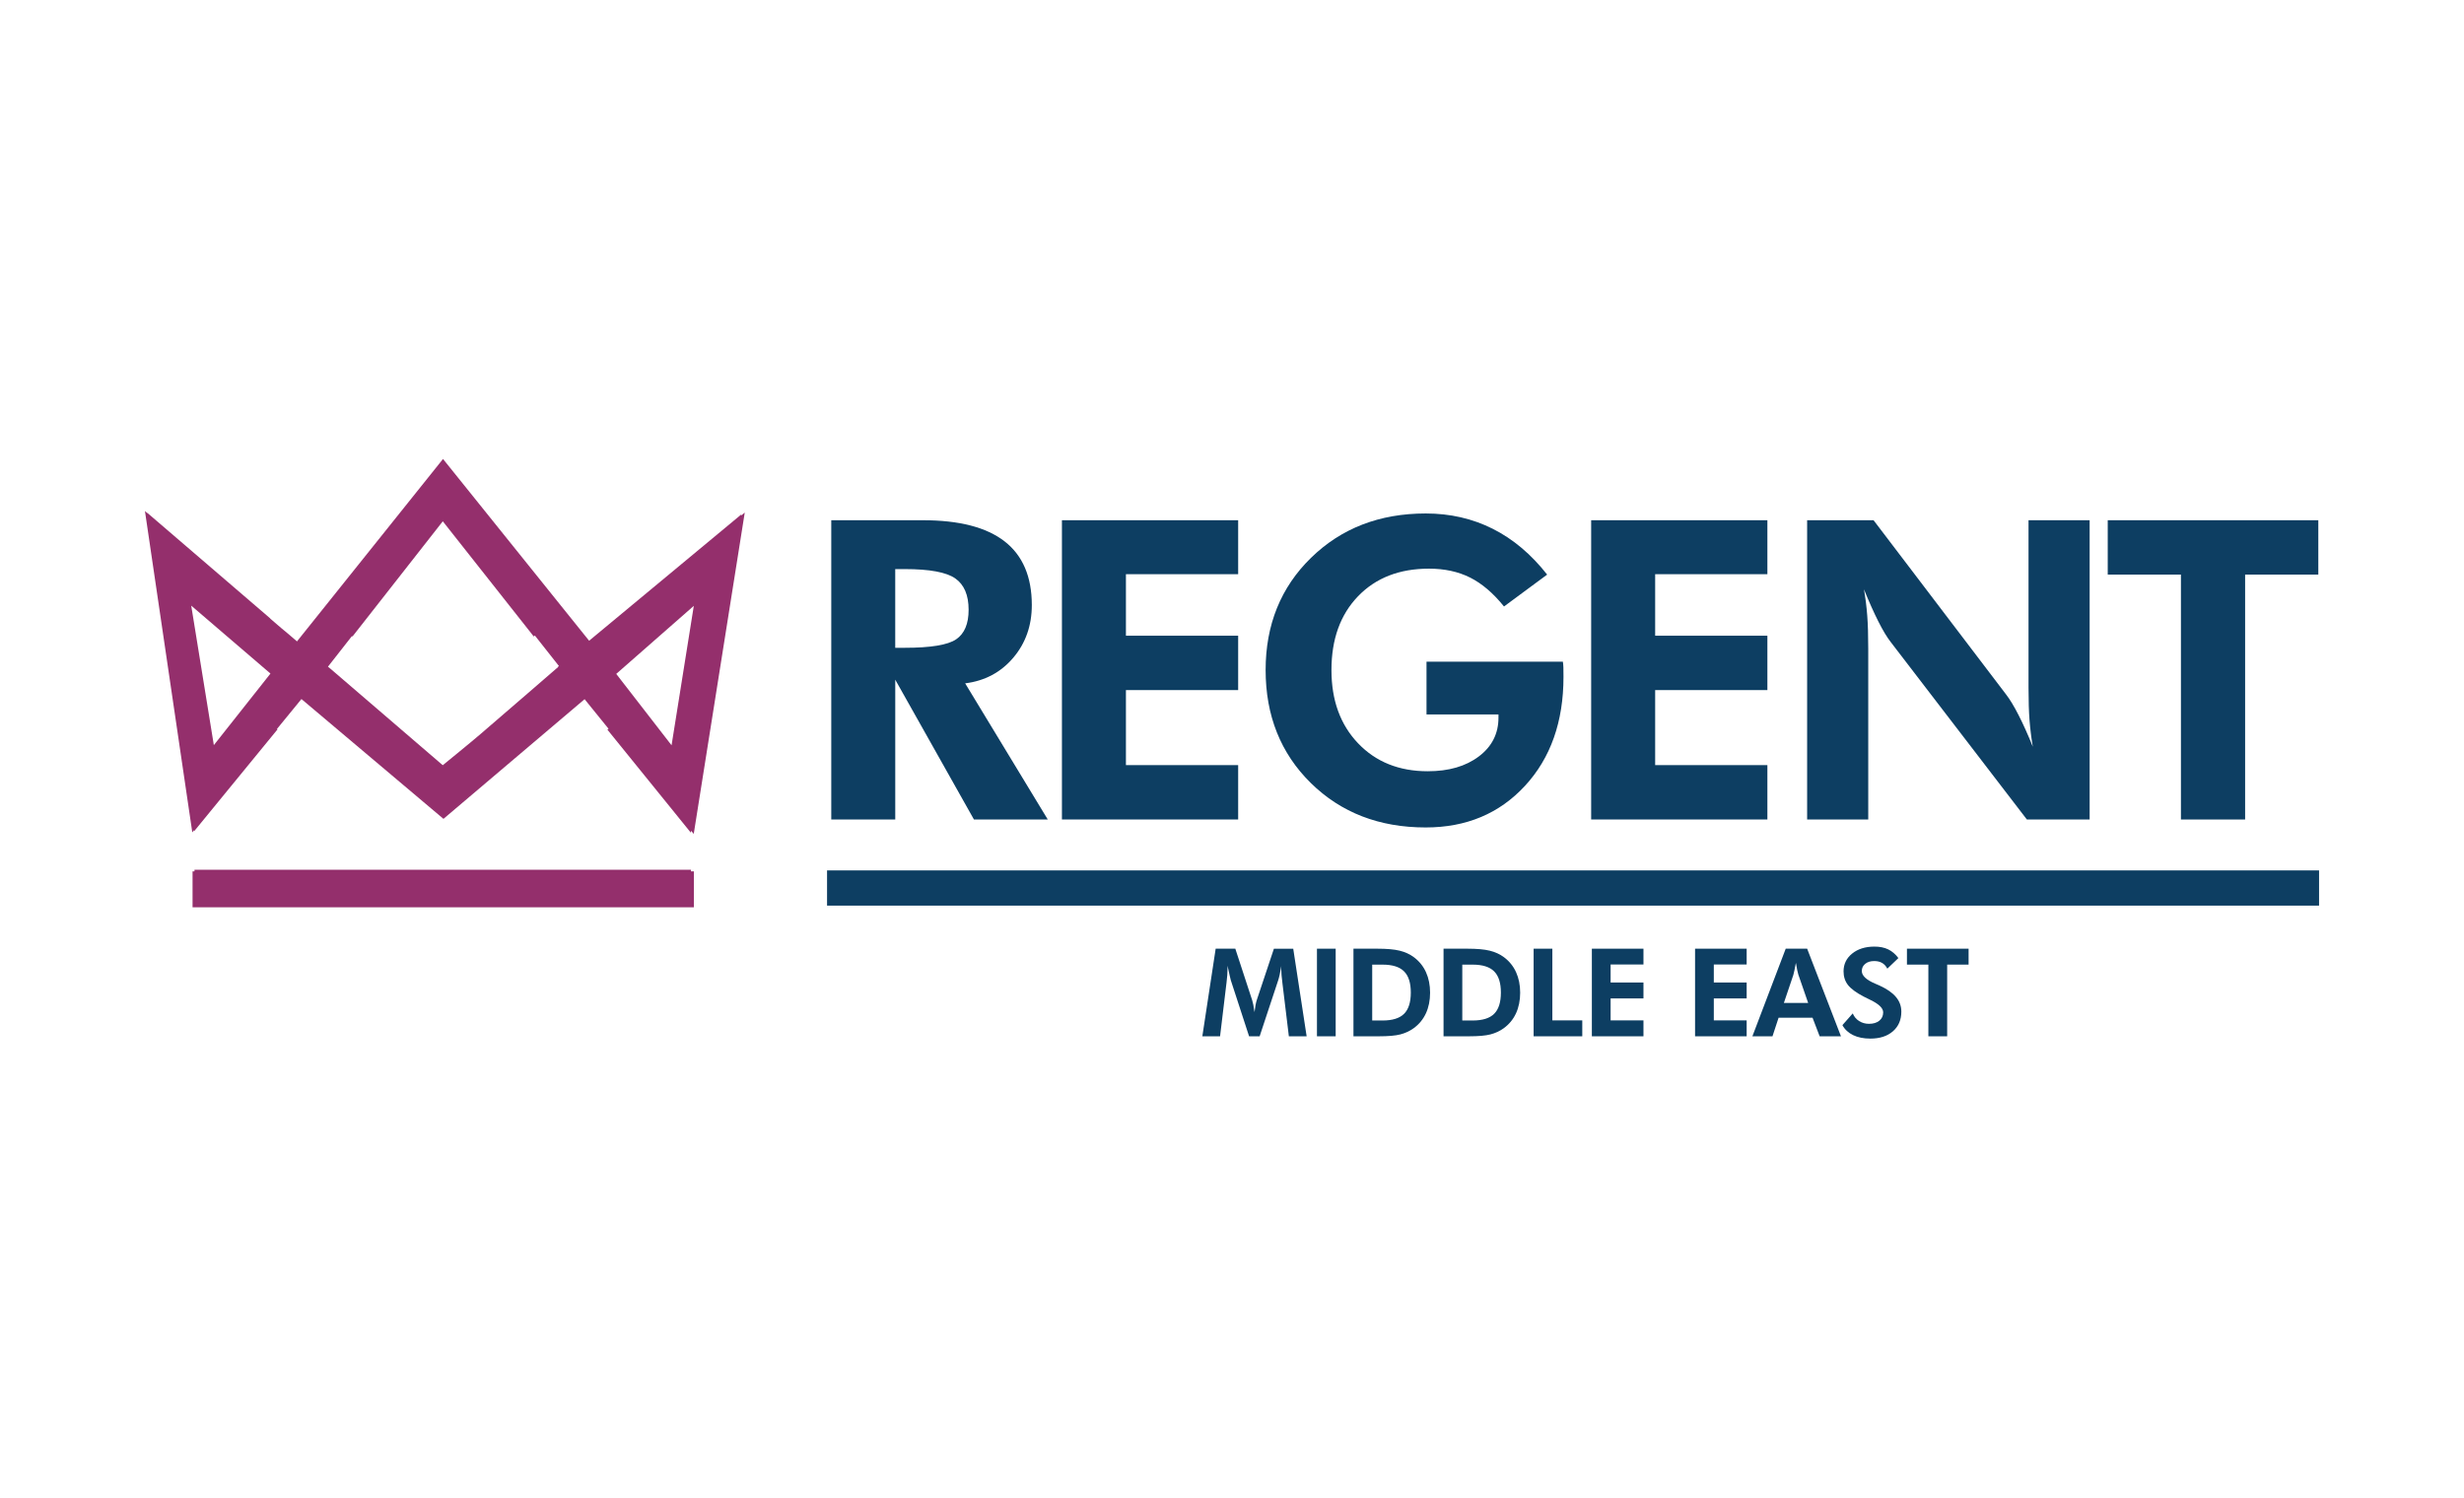 <svg viewBox="0 0 102 62" version="1.1" xmlns="http://www.w3.org/2000/svg" id="Layer_1">
  
  <defs>
    <style>
      .st0 {
        fill: #0d3e62;
      }

      .st1 {
        fill: #942f6c;
      }
    </style>
  </defs>
  <g>
    <polygon points="28.604 36.007 8.051 36.007 8.051 36.074 7.971 36.074 7.971 37.561 28.724 37.561 28.724 36.074 28.604 36.074 28.604 36.007" class="st1"></polygon>
    <path d="M8.04,34.408l3.447-4.211-.022-.018,1.014-1.239c.276.233,5.879,4.96,5.879,4.96l5.842-4.954.991,1.224-.047.037,3.454,4.265.013-.08.107.132,2.112-13.304-.147.122.007-.047-6.303,5.231-6.048-7.525-6.045,7.552-.361-.31-.282-.234-.466-.4.004-.005-5.09-4.371v.01s-.099-.086-.099-.086l1.96,13.302.074-.091.006.038ZM11.196,27.885l-2.344,2.963c-.311-1.92-.62-3.823-.936-5.775l3.28,2.812ZM14.59,26.352l3.74-4.771,3.764,4.767.046-.039.998,1.264-.046.039.006.008s-2.233,1.934-3.202,2.765c-.47.403-1.568,1.294-1.568,1.294l-4.631-3.979-.121-.1.993-1.267.022.018ZM27.8,30.854l-2.29-2.955,3.211-2.817-.921,5.773Z" class="st1"></path>
  </g>
  <g id="REGENT">
    <path d="M43.373,33.927h-3.055l-3.258-5.789v5.789h-2.649v-12.39h3.791c1.506,0,2.635.292,3.385.876.75.584,1.126,1.463,1.126,2.636,0,.852-.257,1.58-.77,2.183-.513.604-1.176.956-1.989,1.058l3.419,5.636ZM37.059,26.818h.398c1.072,0,1.78-.117,2.124-.351.344-.234.516-.642.516-1.223,0-.609-.185-1.042-.554-1.299-.37-.257-1.065-.385-2.086-.385h-.398v3.258Z" class="st0"></path>
    <path d="M43.96,33.927v-12.39h7.295v2.234h-4.646v2.547h4.646v2.251h-4.646v3.106h4.646v2.251h-7.295Z" class="st0"></path>
    <path d="M59.052,27.393h5.645c.011.073.018.152.021.237.003.085.004.214.004.389,0,1.856-.53,3.36-1.591,4.511-1.061,1.151-2.432,1.726-4.113,1.726-1.924,0-3.509-.614-4.756-1.841-1.247-1.227-1.87-2.786-1.87-4.676,0-1.873.626-3.422,1.879-4.646,1.253-1.224,2.835-1.836,4.748-1.836,1.01,0,1.935.212,2.776.635.841.423,1.591,1.055,2.251,1.896l-1.786,1.32c-.446-.553-.914-.952-1.405-1.198s-1.058-.368-1.701-.368c-1.224,0-2.203.381-2.937,1.143-.734.762-1.1,1.78-1.1,3.055,0,1.253.368,2.264,1.104,3.034s1.697,1.155,2.882,1.155c.869,0,1.574-.204,2.116-.614.542-.409.812-.944.812-1.604v-.135h-2.979v-2.183Z" class="st0"></path>
    <path d="M65.868,33.927v-12.39h7.295v2.234h-4.646v2.547h4.646v2.251h-4.646v3.106h4.646v2.251h-7.295Z" class="st0"></path>
    <path d="M74.808,33.927v-12.39h2.75l5.484,7.21c.158.203.331.49.52.859.189.37.385.805.588,1.308-.062-.367-.107-.731-.135-1.092-.028-.361-.042-.812-.042-1.354v-6.931h2.53v12.39h-2.598l-5.636-7.346c-.158-.203-.33-.489-.516-.859-.186-.369-.384-.811-.592-1.324.062.355.107.715.135,1.079.028.364.042.822.042,1.375v7.075h-2.53Z" class="st0"></path>
    <path d="M92.939,23.788v10.139h-2.657v-10.139h-3.03v-2.251h8.717v2.251h-3.03Z" class="st0"></path>
  </g>
  <rect height="1.458" width="61.763" y="36.034" x="34.237" class="st0" id="MIDDLE_LINE"></rect>
  <g id="MIDDLE_EAST">
    <path d="M49.772,42.902l.552-3.627h.813l.699,2.136c.015.045.031.11.048.196.017.086.033.184.048.295.013-.112.028-.213.045-.301.017-.088.032-.153.047-.194l.711-2.131h.8l.555,3.627h-.736l-.265-2.188c-.02-.162-.033-.284-.04-.367-.007-.083-.01-.159-.01-.23,0-.038,0-.066.001-.085,0-.019.002-.036.004-.051-.025.142-.048.265-.071.368-.022.103-.043.181-.061.234l-.768,2.319h-.436l-.756-2.319c-.007-.021-.021-.081-.043-.178-.022-.097-.053-.239-.093-.426v.107c0,.168-.015.375-.045.619l-.002.01-.263,2.188h-.736Z" class="st0"></path>
    <path d="M54.517,42.902v-3.627h.775v3.627h-.775Z" class="st0"></path>
    <path d="M56.028,42.902v-3.627h.989c.39,0,.697.027.922.082s.422.145.592.272c.22.164.386.37.499.618.113.249.17.531.17.849,0,.322-.058.607-.173.856-.116.249-.285.454-.508.616-.165.119-.349.204-.551.256-.202.052-.498.078-.888.078h-1.05ZM56.804,42.248h.431c.406,0,.702-.092.888-.277.186-.185.279-.478.279-.879s-.093-.692-.279-.878c-.186-.186-.482-.279-.888-.279h-.431v2.314Z" class="st0"></path>
    <path d="M59.757,42.902v-3.627h.989c.39,0,.697.027.922.082s.422.145.592.272c.22.164.386.37.499.618.113.249.17.531.17.849,0,.322-.058.607-.173.856-.116.249-.285.454-.508.616-.165.119-.349.204-.551.256-.202.052-.498.078-.888.078h-1.05ZM60.533,42.248h.431c.406,0,.702-.092.888-.277.186-.185.279-.478.279-.879s-.093-.692-.279-.878c-.186-.186-.482-.279-.888-.279h-.431v2.314Z" class="st0"></path>
    <path d="M63.486,42.902v-3.627h.775v2.968h1.239v.659h-2.014Z" class="st0"></path>
    <path d="M65.897,42.902v-3.627h2.136v.654h-1.36v.746h1.36v.659h-1.36v.909h1.36v.659h-2.136Z" class="st0"></path>
    <path d="M70.169,42.902v-3.627h2.136v.654h-1.36v.746h1.36v.659h-1.36v.909h1.36v.659h-2.136Z" class="st0"></path>
    <path d="M72.542,42.902l1.38-3.627h.887l1.4,3.627h-.882l-.295-.77h-1.405l-.253.77h-.832ZM74.851,41.522l-.406-1.172c-.012-.035-.026-.094-.045-.178s-.037-.187-.057-.31c-.022.117-.042.223-.062.316-.02.093-.035.156-.045.187l-.391,1.157h1.006Z" class="st0"></path>
    <path d="M76.266,42.442l.431-.488c.054.134.142.239.263.316.121.077.256.115.406.115.182,0,.325-.043.431-.129.106-.086.159-.201.159-.347,0-.172-.176-.343-.528-.513-.114-.055-.204-.099-.27-.134-.317-.165-.537-.327-.659-.484-.122-.158-.183-.346-.183-.564,0-.299.118-.545.356-.737.237-.192.545-.289.923-.289.22,0,.409.038.569.115.159.077.3.197.422.36l-.458.438c-.055-.106-.127-.185-.217-.237-.09-.052-.199-.078-.326-.078-.154,0-.277.038-.372.115-.094.077-.141.176-.141.299,0,.192.187.367.56.525.074.031.131.056.171.074.307.14.535.299.683.476.148.177.222.378.222.605,0,.34-.116.612-.348.814-.232.202-.544.303-.935.303-.277,0-.515-.048-.713-.144-.198-.096-.346-.234-.443-.414Z" class="st0"></path>
    <path d="M80.605,39.934v2.968h-.778v-2.968h-.887v-.659h2.552v.659h-.887Z" class="st0"></path>
  </g>
</svg>
